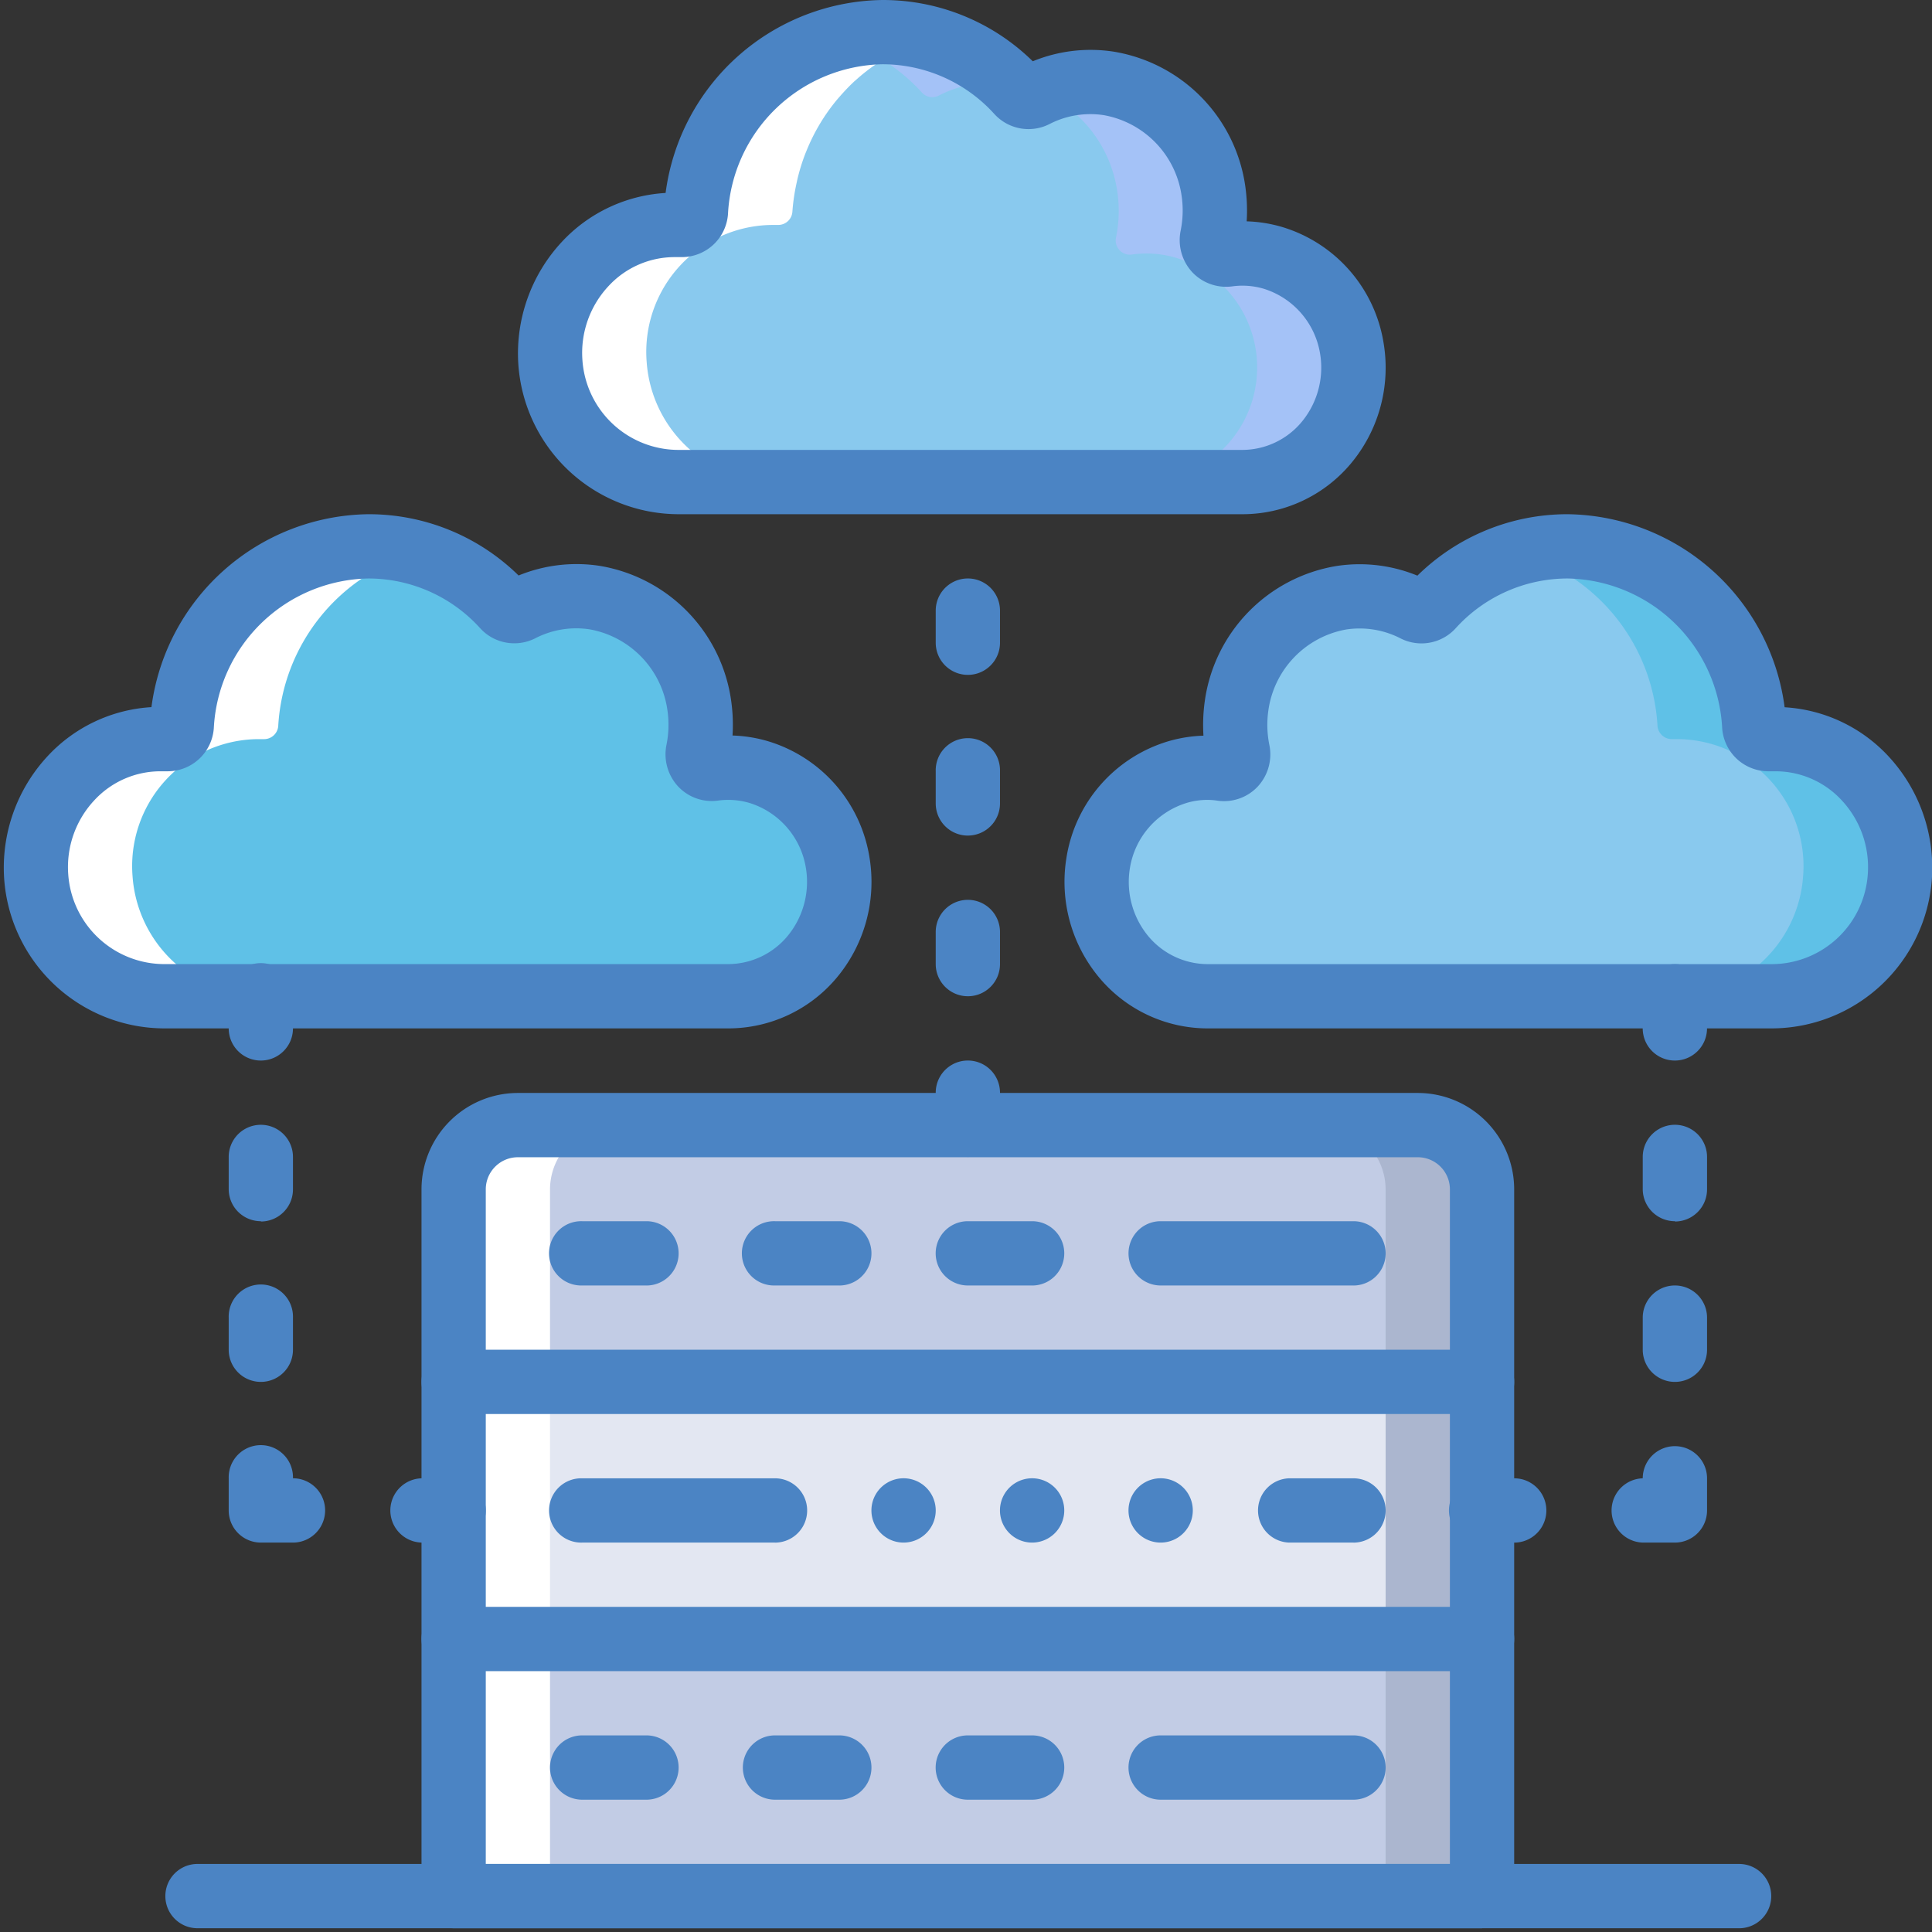 <svg xmlns="http://www.w3.org/2000/svg" width="64" height="64"><rect width="100%" height="100%" fill="#333333" stroke="none"/><path fill="#a4c2f7" d="M22.586 7.452a.47.47 0 0 0 .47-.437 6.281 6.281 0 0 1 6.178-5.95 6.085 6.085 0 0 1 4.492 1.993.46.46 0 0 0 .548.115 3.991 3.991 0 0 1 2.46-.405 4.212 4.212 0 0 1 3.471 3.596c.07.496.054 1-.046 1.5a.474.474 0 0 0 .52.579 3.51 3.51 0 0 1 1.491.106 3.8 3.8 0 0 1-1.005 7.43H22.493a4.277 4.277 0 0 1-4.26-3.975 4.206 4.206 0 0 1 4.118-4.542h.235z"/><path fill="#5fc1e7" d="M5.553 24.485a.471.471 0 0 0 .47-.437 6.28 6.28 0 0 1 6.178-5.95c1.7.003 3.34.727 4.49 1.993a.46.46 0 0 0 .549.115 3.993 3.993 0 0 1 2.46-.405 4.213 4.213 0 0 1 3.47 3.597c.07.495.054 1-.045 1.5a.475.475 0 0 0 .52.578 3.51 3.51 0 0 1 1.49.112 3.8 3.8 0 0 1-1.004 7.424H5.46a4.276 4.276 0 0 1-4.258-3.975 4.207 4.207 0 0 1 4.116-4.542h.236zm57.37 4.546a4.276 4.276 0 0 1-4.258 3.971H39.992a3.799 3.799 0 0 1-1.011-7.42 3.43 3.43 0 0 1 1.49-.117.469.469 0 0 0 .522-.575 4.36 4.36 0 0 1-.043-1.49 4.284 4.284 0 0 1 2.48-3.311 3.91 3.91 0 0 1 .991-.288.51.51 0 0 1 .128-.01 3.99 3.99 0 0 1 2.331.415c.2.1.417.043.554-.117a6.054 6.054 0 0 1 2.895-1.767 5.674 5.674 0 0 1 1.597-.224 6.271 6.271 0 0 1 6.175 5.951c.02.245.223.434.468.436h.235a4.207 4.207 0 0 1 4.12 4.546z"/><path fill="#89c9ee" d="M59.73 29.03a4.275 4.275 0 0 1-4.259 3.971h-15.48a3.799 3.799 0 0 1-1.011-7.42 3.43 3.43 0 0 1 1.49-.117.469.469 0 0 0 .522-.575 4.36 4.36 0 0 1-.043-1.49 4.284 4.284 0 0 1 2.48-3.311c.088.034.173.073.256.117.2.1.417.043.554-.117.095-.108.198-.207.31-.298a3.99 3.99 0 0 1 2.331.415c.2.1.417.043.554-.117a6.054 6.054 0 0 1 2.895-1.767 6.332 6.332 0 0 1 4.578 5.727c.02.245.223.434.468.436h.235a4.206 4.206 0 0 1 4.12 4.546zM18.234 11.998a4.276 4.276 0 0 0 4.259 3.97h15.48a3.798 3.798 0 0 0 1.01-7.42 3.443 3.443 0 0 0-1.49-.116.47.47 0 0 1-.521-.575 4.36 4.36 0 0 0 .043-1.49 4.282 4.282 0 0 0-2.48-3.311 2.75 2.75 0 0 0-.257.117.464.464 0 0 1-.553-.117 2.662 2.662 0 0 0-.309-.299 3.995 3.995 0 0 0-2.331.416.464.464 0 0 1-.554-.117 6.053 6.053 0 0 0-2.895-1.768 6.332 6.332 0 0 0-4.578 5.728.475.475 0 0 1-.47.436h-.235a4.203 4.203 0 0 0-4.118 4.546z"/><g fill="#abb6cf"><path d="M49.095 39.4V62.8H15.028V39.4a2.135 2.135 0 0 1 2.129-2.13h29.808a2.136 2.136 0 0 1 2.13 2.13z"/><path d="M15.028 45.777h34.067v8.517H15.028z"/></g><path fill="#c2cce5" d="M45.9 39.4V62.8H15.03V39.4a2.135 2.135 0 0 1 2.129-2.13H43.77a2.135 2.135 0 0 1 2.13 2.13z"/><path fill="#e3e7f2" d="M15.028 45.777H45.9v8.517H15.028z"/><path fill="#fff" d="M36.617 2.76l.302.323a.51.51 0 0 0 .262.165.39.39 0 0 0 .287-.04c.016-.01.033-.013.05-.023l.2-.095a3.695 3.695 0 0 0-.975-.322c-.04-.006-.076 0-.116-.01zM18.22 54.294V39.4a2.135 2.135 0 0 1 2.13-2.13h-3.194a2.135 2.135 0 0 0-2.13 2.13V62.8h3.194v-8.516zm2.214-34.052c.08-.045.164-.076.248-.115a3.73 3.73 0 0 0-.983-.327c-.04 0-.077 0-.116-.008l.302.324c.135.173.36.225.55.126zm-2.205-8.248a4.27 4.27 0 0 0 4.183 3.968c.026 0 .052.007.08.007h3.193c-.028 0-.053-.007-.08-.007a4.272 4.272 0 0 1-4.183-3.968 4.206 4.206 0 0 1 4.122-4.542h.235a.471.471 0 0 0 .47-.437c.023-.323.07-.643.14-.958l.018-.085a6.5 6.5 0 0 1 .275-.894l.025-.06a6.41 6.41 0 0 1 .934-1.61l.043-.055c.2-.236.4-.457.622-.663l.045-.038a6.155 6.155 0 0 1 1.55-1.025l.03-.013a6.09 6.09 0 0 1 .897-.327 5.919 5.919 0 0 0-4.091.327l-.026.013a6.155 6.155 0 0 0-1.55 1.025l-.046.038a6.36 6.36 0 0 0-.622.663l-.043.055a6.408 6.408 0 0 0-.935 1.61l-.026.06a6.67 6.67 0 0 0-.275.894l-.017.085c-.07.315-.118.635-.14.958a.47.47 0 0 1-.47.437h-.234a4.205 4.205 0 0 0-4.123 4.542zM1.196 29.027a4.277 4.277 0 0 0 4.259 3.975H8.65a4.276 4.276 0 0 1-4.259-3.975 4.206 4.206 0 0 1 4.121-4.542h.236a.47.47 0 0 0 .469-.437 6.343 6.343 0 0 1 4.578-5.729 6.007 6.007 0 0 0-1.593-.221 6.281 6.281 0 0 0-6.181 5.95.47.47 0 0 1-.467.437h-.236a4.206 4.206 0 0 0-4.12 4.542z"/><g fill="#4b84c4"><path d="M24.132 34.067H5.46a5.33 5.33 0 0 1-5.323-4.973 5.43 5.43 0 0 1 1.44-4.045 5.1 5.1 0 0 1 3.44-1.624 7.345 7.345 0 0 1 7.185-6.391 7.081 7.081 0 0 1 4.977 2.03 5.06 5.06 0 0 1 2.682-.32 5.269 5.269 0 0 1 4.365 4.506c.05.37.063.743.04 1.115a4.64 4.64 0 0 1 1.17.187 4.808 4.808 0 0 1 3.37 3.872 4.95 4.95 0 0 1-1.109 3.988 4.685 4.685 0 0 1-3.564 1.655zM5.317 25.55a2.98 2.98 0 0 0-2.19.958 3.239 3.239 0 0 0-.867 2.449 3.194 3.194 0 0 0 3.194 2.98h18.673a2.567 2.567 0 0 0 1.945-.909 2.82 2.82 0 0 0 .624-2.277 2.705 2.705 0 0 0-1.864-2.151 2.485 2.485 0 0 0-1.043-.08 1.526 1.526 0 0 1-1.321-.463 1.567 1.567 0 0 1-.39-1.384 3.35 3.35 0 0 0 .033-1.135 3.167 3.167 0 0 0-2.577-2.69 2.955 2.955 0 0 0-1.81.3c-.614.307-1.36.17-1.82-.34a4.995 4.995 0 0 0-3.702-1.645 5.225 5.225 0 0 0-5.119 4.955 1.534 1.534 0 0 1-1.53 1.432h-.235zm53.346 8.517H40a4.684 4.684 0 0 1-3.564-1.655 4.95 4.95 0 0 1-1.11-3.988 4.807 4.807 0 0 1 3.37-3.867 4.655 4.655 0 0 1 1.17-.187 5.692 5.692 0 0 1 .04-1.115 5.269 5.269 0 0 1 4.365-4.505 5.036 5.036 0 0 1 2.682.319 7.084 7.084 0 0 1 4.978-2.035 7.345 7.345 0 0 1 7.187 6.395 5.097 5.097 0 0 1 3.44 1.624 5.43 5.43 0 0 1 1.439 4.045 5.33 5.33 0 0 1-5.324 4.969zm-18.67-7.57c-.24.001-.48.037-.7.106a2.707 2.707 0 0 0-1.863 2.152 2.822 2.822 0 0 0 .625 2.277 2.57 2.57 0 0 0 1.945.906h18.673a3.194 3.194 0 0 0 3.2-2.981 3.24 3.24 0 0 0-.867-2.449 2.981 2.981 0 0 0-2.191-.958h-.236a1.535 1.535 0 0 1-1.53-1.435 5.225 5.225 0 0 0-5.118-4.952 5.004 5.004 0 0 0-3.709 1.648 1.53 1.53 0 0 1-1.82.34 2.964 2.964 0 0 0-1.81-.298 3.167 3.167 0 0 0-2.577 2.69 3.35 3.35 0 0 0 .034 1.134 1.565 1.565 0 0 1-.39 1.384 1.53 1.53 0 0 1-1.322.463 2.258 2.258 0 0 0-.335-.027zm1.172-9.463H22.493a5.33 5.33 0 0 1-5.323-4.973 5.43 5.43 0 0 1 1.439-4.046 5.098 5.098 0 0 1 3.44-1.623A7.345 7.345 0 0 1 29.234 0a7.083 7.083 0 0 1 4.978 2.03 5.046 5.046 0 0 1 2.681-.319 5.268 5.268 0 0 1 4.365 4.505c.05.37.063.744.04 1.116a4.64 4.64 0 0 1 1.17.186 4.808 4.808 0 0 1 3.37 3.873 4.95 4.95 0 0 1-1.108 3.988 4.684 4.684 0 0 1-3.565 1.655zM22.35 8.517c-.832 0-1.626.347-2.19.958a3.24 3.24 0 0 0-.867 2.448 3.193 3.193 0 0 0 3.194 2.981H41.16a2.567 2.567 0 0 0 1.945-.909 2.82 2.82 0 0 0 .625-2.277 2.707 2.707 0 0 0-1.864-2.152 2.485 2.485 0 0 0-1.043-.08 1.54 1.54 0 0 1-1.322-.463 1.566 1.566 0 0 1-.39-1.384 3.35 3.35 0 0 0 .034-1.134 3.167 3.167 0 0 0-2.578-2.69 2.953 2.953 0 0 0-1.81.299 1.53 1.53 0 0 1-1.82-.34 4.996 4.996 0 0 0-3.703-1.645 5.225 5.225 0 0 0-5.118 4.956 1.534 1.534 0 0 1-1.53 1.432h-.235zm9.71 19.163a1.065 1.065 0 0 1-1.063-1.065V25.55a1.065 1.065 0 1 1 2.129 0v1.065c0 .588-.477 1.064-1.065 1.064zm0-5.324a1.064 1.064 0 0 1-1.063-1.064v-1.065a1.064 1.064 0 0 1 2.129 0v1.065c0 .588-.477 1.064-1.065 1.064zm0 10.646a1.065 1.065 0 0 1-1.063-1.064v-1.065a1.064 1.064 0 0 1 2.129 0v1.065c0 .588-.477 1.064-1.065 1.064zm0 5.323a1.064 1.064 0 0 1-1.063-1.064v-1.065a1.064 1.064 0 0 1 2.129 0v1.065c0 .587-.477 1.064-1.065 1.064zM21.415 59.617h-2.13a1.065 1.065 0 1 1 0-2.13h2.13a1.064 1.064 0 0 1 0 2.13zm6.388 0h-2.13a1.065 1.065 0 1 1 0-2.13h2.13a1.065 1.065 0 0 1 0 2.13zm6.387 0h-2.13a1.065 1.065 0 0 1 0-2.13h2.13a1.065 1.065 0 1 1 0 2.13zm10.646 0h-6.388a1.065 1.065 0 0 1 0-2.13h6.388a1.064 1.064 0 0 1 0 2.13zm0-8.517h-2.13a1.065 1.065 0 0 1 0-2.129h2.13a1.064 1.064 0 0 1 0 2.13zm-19.163 0h-6.387a1.065 1.065 0 1 1 0-2.129h6.387a1.064 1.064 0 0 1 0 2.13zm-4.258-8.517h-2.13a1.065 1.065 0 1 1 0-2.129h2.13a1.065 1.065 0 0 1 0 2.13zm6.388 0h-2.13a1.065 1.065 0 1 1 0-2.129h2.13a1.065 1.065 0 0 1 0 2.13zm6.387 0h-2.13a1.064 1.064 0 0 1 0-2.129h2.13a1.065 1.065 0 1 1 0 2.13zm10.646 0h-6.388a1.064 1.064 0 0 1 0-2.129h6.388a1.065 1.065 0 0 1 0 2.13zM50.16 51.1h-1.064a1.065 1.065 0 1 1 0-2.129h1.064a1.065 1.065 0 1 1 0 2.13zm5.323 0h-1.065a1.065 1.065 0 0 1 0-2.129 1.065 1.065 0 1 1 2.13 0v1.065c0 .588-.477 1.064-1.065 1.064zm0-5.323a1.065 1.065 0 0 1-1.065-1.065v-1.064a1.065 1.065 0 1 1 2.13 0v1.064c0 .59-.477 1.065-1.065 1.065zm0-5.323a1.065 1.065 0 0 1-1.065-1.064v-1.065a1.065 1.065 0 0 1 2.13 0V39.4c0 .588-.477 1.064-1.065 1.064z"/><path d="M55.482 35.132a1.065 1.065 0 0 1-1.065-1.065v-1.065a1.065 1.065 0 1 1 2.13 0v1.065c0 .588-.477 1.065-1.065 1.065zM15.028 51.1h-1.065a1.065 1.065 0 0 1 0-2.129h1.065a1.064 1.064 0 0 1 0 2.13zm-5.323 0H8.64a1.065 1.065 0 0 1-1.064-1.064V48.97a1.065 1.065 0 1 1 2.129 0 1.064 1.064 0 0 1 0 2.13zM8.64 45.777a1.065 1.065 0 0 1-1.064-1.065v-1.064a1.065 1.065 0 1 1 2.129 0v1.064c0 .59-.477 1.065-1.065 1.065zm0-5.323a1.064 1.064 0 0 1-1.064-1.064v-1.065a1.064 1.064 0 0 1 2.129 0V39.4c0 .588-.477 1.064-1.065 1.064zm0-5.322a1.065 1.065 0 0 1-1.064-1.065v-1.065a1.065 1.065 0 1 1 2.129 0v1.065c0 .588-.477 1.065-1.065 1.065zm48.97 28.743H6.51a1.065 1.065 0 0 1 0-2.129h51.1a1.064 1.064 0 0 1 0 2.13zm-8.516-8.516H15.028a1.065 1.065 0 1 1 0-2.13h34.067a1.064 1.064 0 0 1 0 2.13zm0-8.517H15.028a1.065 1.065 0 1 1 0-2.13h34.067a1.065 1.065 0 0 1 0 2.13z"/><path d="M49.095 63.875H15.028a1.065 1.065 0 0 1-1.065-1.065V39.4a3.194 3.194 0 0 1 3.194-3.194h29.808a3.194 3.194 0 0 1 3.194 3.194v23.4c0 .6-.477 1.065-1.064 1.065zm-33.003-2.13H48.03V39.4c0-.588-.477-1.065-1.065-1.065H17.157c-.588 0-1.065.477-1.065 1.065v22.356zm14.905-11.71a1.065 1.065 0 1 1-2.13 0 1.065 1.065 0 0 1 2.13 0zm4.258 0a1.065 1.065 0 1 1-2.13 0 1.065 1.065 0 0 1 2.13 0zm4.258 0a1.065 1.065 0 1 1-2.13 0 1.065 1.065 0 0 1 2.13 0z"/></g></svg>